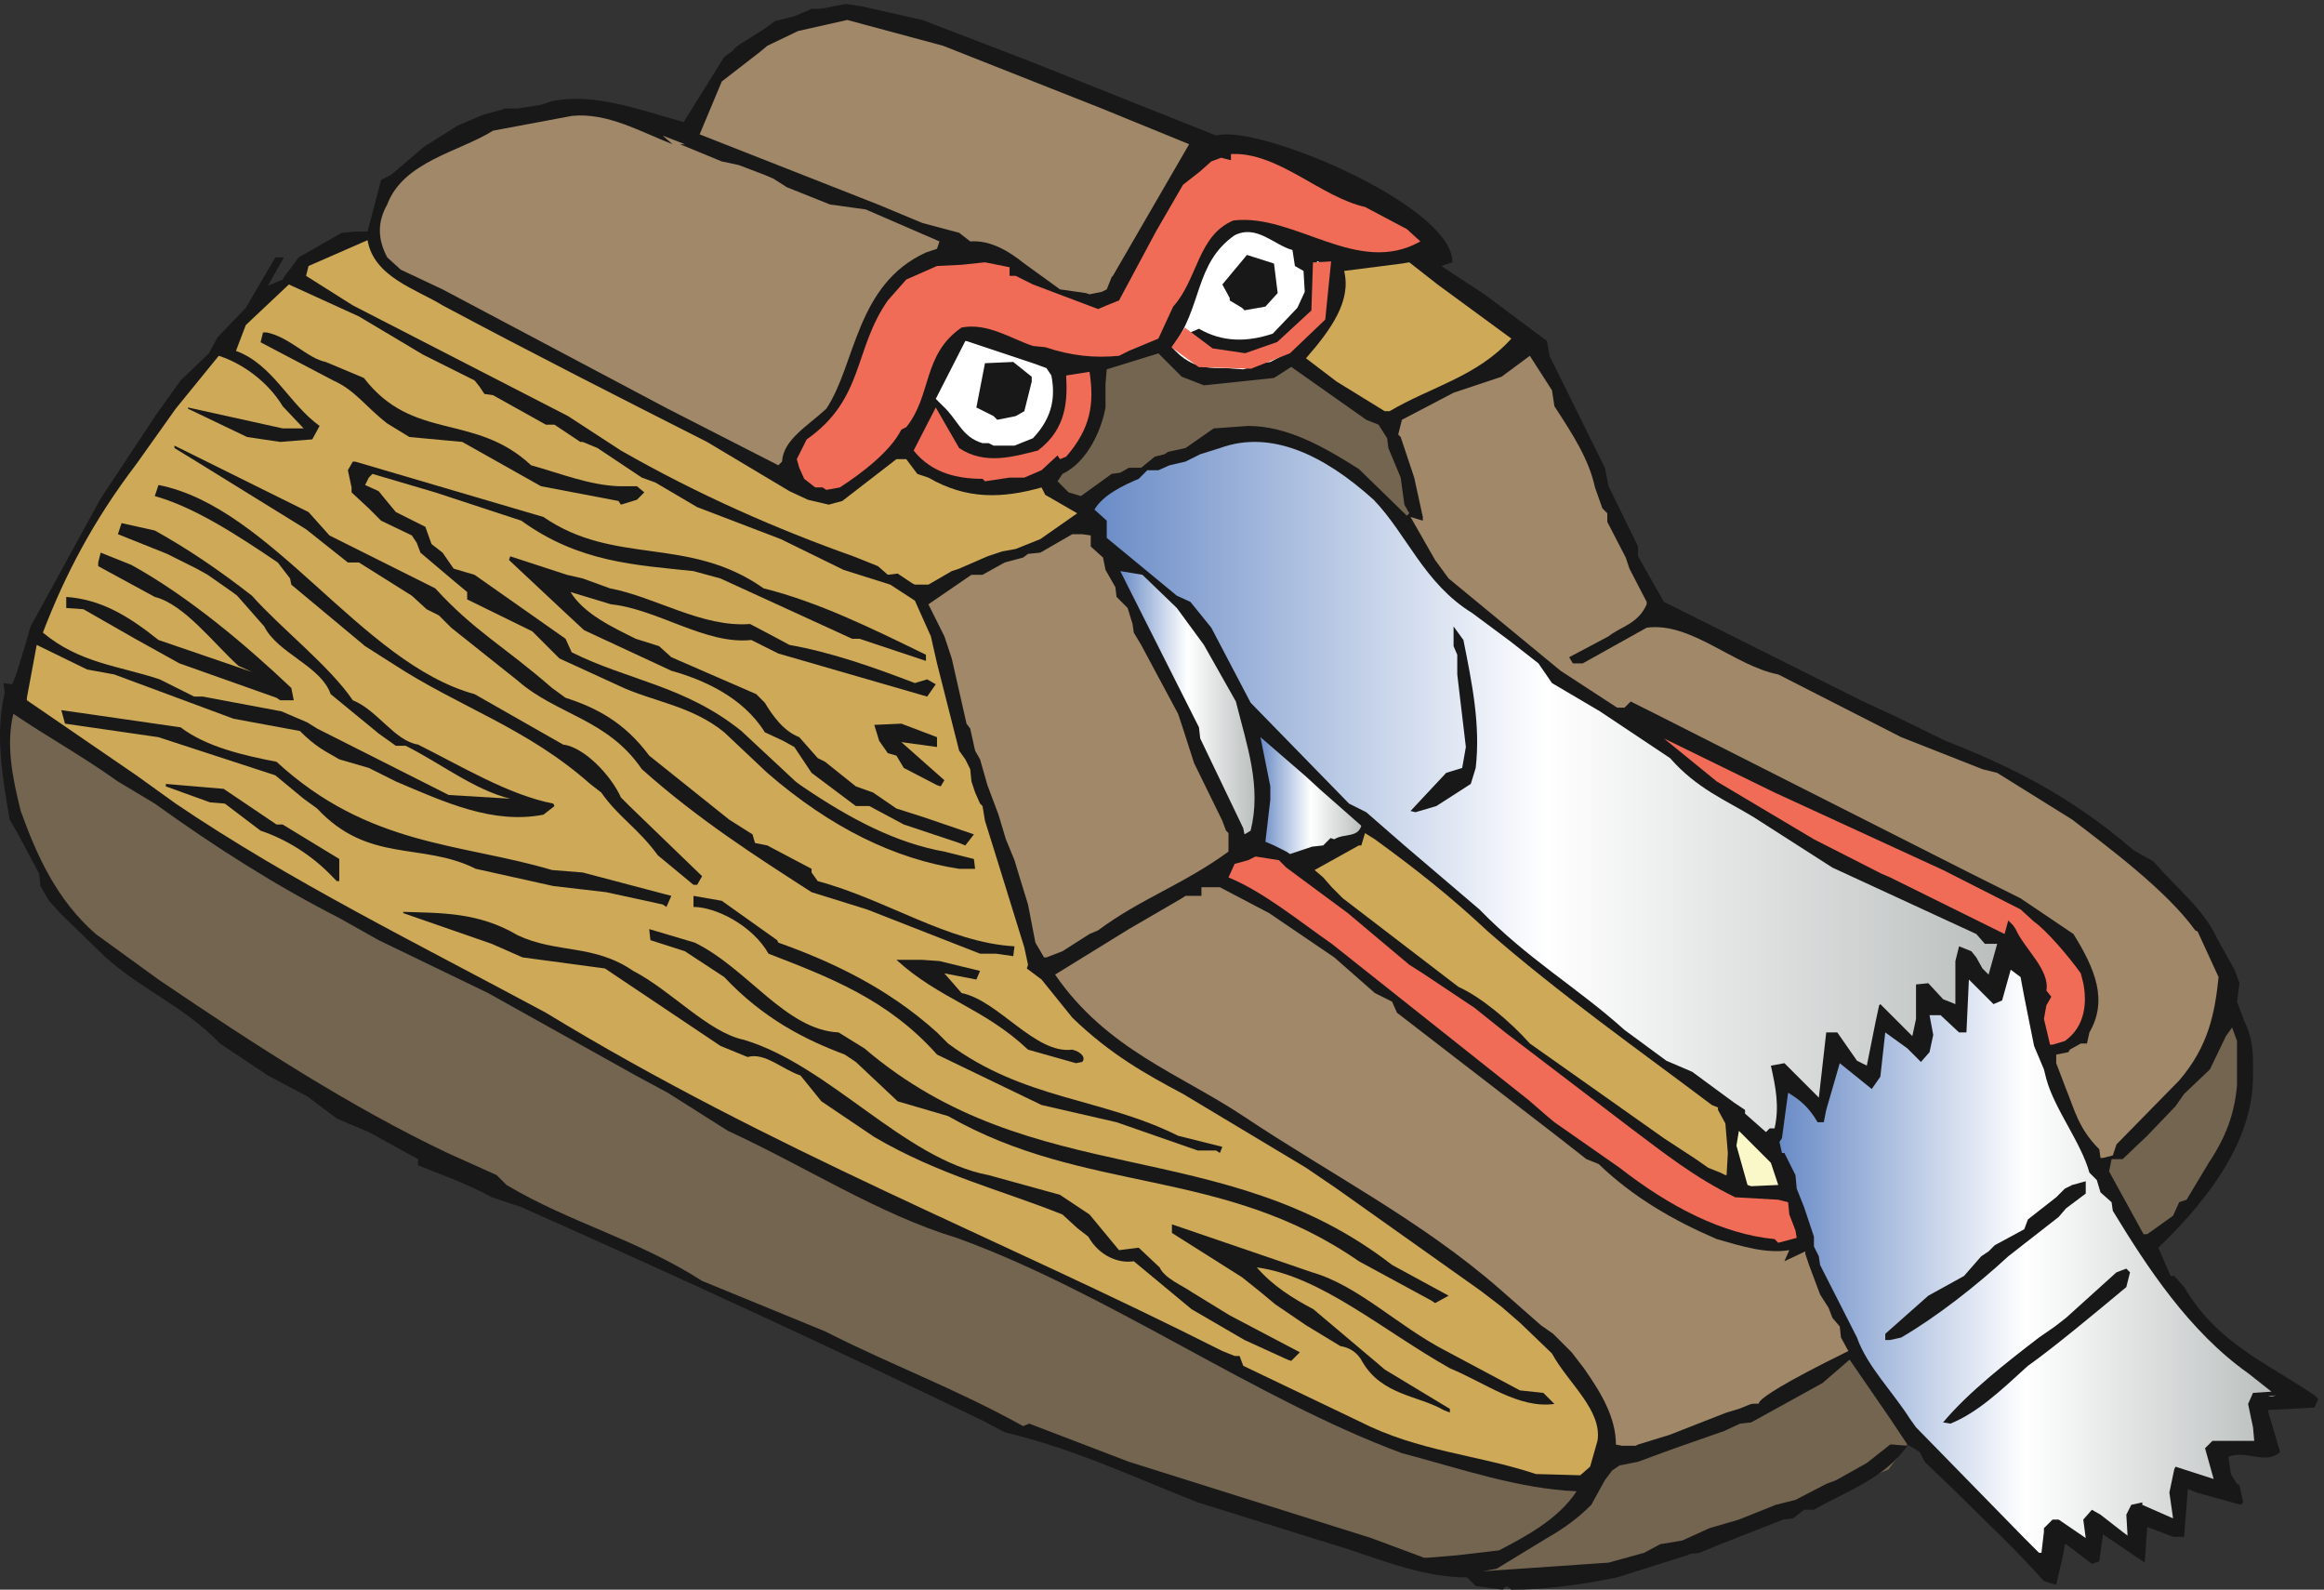 <svg xmlns="http://www.w3.org/2000/svg" xml:space="preserve" width="688.048" height="470.537"><rect width="100%" height="100%" fill="#333333" stroke="none"/><defs><linearGradient x1="0" y1="-64.885" x2="109.512" y2="-64.885" gradientUnits="userSpaceOnUse" gradientTransform="matrix(10 0 0 10 3961.2 1379.82)" spreadMethod="pad" id="a"><stop style="stop-opacity:1;stop-color:#698bc6" offset="0"/><stop style="stop-opacity:1;stop-color:#fff" offset=".5"/><stop style="stop-opacity:1;stop-color:#babfbe" offset="1"/></linearGradient><linearGradient x1="0" y1="-76.798" x2="200.954" y2="-76.798" gradientUnits="userSpaceOnUse" gradientTransform="matrix(10 0 0 10 2436.25 2554.38)" spreadMethod="pad" id="b"><stop style="stop-opacity:1;stop-color:#698bc6" offset="0"/><stop style="stop-opacity:1;stop-color:#fff" offset=".5"/><stop style="stop-opacity:1;stop-color:#babfbe" offset="1"/></linearGradient><linearGradient x1="0" y1="-13.005" x2="22.45" y2="-13.005" gradientUnits="userSpaceOnUse" gradientTransform="matrix(10 0 0 10 2805.85 1897.27)" spreadMethod="pad" id="c"><stop style="stop-opacity:1;stop-color:#698bc6" offset="0"/><stop style="stop-opacity:1;stop-color:#fff" offset=".5"/><stop style="stop-opacity:1;stop-color:#babfbe" offset="1"/></linearGradient><linearGradient x1="0" y1="-29.294" x2="29.894" y2="-29.294" gradientUnits="userSpaceOnUse" gradientTransform="matrix(10 0 0 10 2493.74 2266.87)" spreadMethod="pad" id="d"><stop style="stop-opacity:1;stop-color:#698bc6" offset="0"/><stop style="stop-opacity:1;stop-color:#fff" offset=".5"/><stop style="stop-opacity:1;stop-color:#babfbe" offset="1"/></linearGradient></defs><path d="m3594.28 282.961-109.3-118.801-203.14-133.058 95.04-9.5 357.58 58.207 469.27 187.703 43.95 59.398-122.36 196.02-226.91-137.801-304.13-102.168" style="fill:#746551;fill-opacity:1;fill-rule:evenodd;stroke:none" transform="matrix(.133 0 0 -.133 0 470.533)"/><path d="m3345.2-.031-60.23 8.222-19.17 19.16c-90.35 0-175.22 32.848-265.57 62.97l-334.01 104.038c-153.31 60.231-271.04 117.723-429.83 156.051l-46.54 24.641C1850.36 539.32 1505.39 698.109 1160.43 851.43l-65.71 21.902c-60.23 32.848-117.72 52.02-164.259 71.18v13.687l-109.52 60.231-71.179 30.12-65.711 49.28-87.61 46.54-90.339 60.24-16.43 10.95c-82.129 84.87-172.481 117.72-257.352 194.38l-98.558 95.82-24.641 27.38-19.172 32.85-2.738 27.38-46.54 87.61-19.16 32.86c-16.429 95.82-32.859 191.64-10.948 281.99l-2.743 21.9 19.16-2.74 8.22 19.17 21.902 71.18 10.949 38.33 156.051 284.73 123.199 186.17 54.762 76.66 62.968 60.23 19.16 35.59 62.969 65.71 65.711 112.25h19.172l-35.602-62.97 32.86 13.69 2.742 5.48 32.848 43.8 19.16 10.95 76.66 43.81 30.121 2.74h27.379l30.109 114.98 21.903 10.95 73.929 62.97 73.918 46.55 57.49 24.64 41.07 10.95 5.47 2.74h30.12l52.02 8.21 24.64 8.21c93.08 19.17 194.38-19.16 292.94-46.54l90.35 145.1 19.16 13.69c2.74 10.95 60.24 38.33 93.09 65.71l43.8 10.95 38.33 16.43h19.17l57.49 10.95 35.59-5.48 134.15-30.11 235.46-90.35 418.88-167.01c90.35 27.38 528.4-156.05 525.66-281.99l-24.64-8.21 95.82-62.97 139.63-104.04 5.47-32.85 123.2-249.14 8.22-41.07 65.71-134.15v-21.9l57.49-101.3 443.52-221.76 71.19-32.86 112.25-54.75c139.62-54.76 276.51-120.47 418.88-243.67l43.8-24.64c57.5-65.71 112.25-106.77 142.37-172.48l38.33-68.45 10.95-30.11-5.48-41.07 16.43-43.8c21.9-43.81 19.17-82.14 19.17-123.2 0-131.42-84.88-260.101-210.82-380.558l27.38-62.973h8.22l21.9-24.64c73.92-125.938 186.17-169.739 290.21-240.918l8.21-8.223-8.21-19.156h-2.74l-101.3-5.481 27.38-93.082c-30.12-30.121-76.66 5.473-114.99-10.949l5.48-38.328 13.68-21.91 5.48-2.731 2.74-13.691 5.47-24.641-5.47-5.48-98.56 27.383-19.17 8.207-8.21-106.77h-24.64l-57.5 21.903-5.47-79.403-93.09 62.973-8.21-60.23-16.43-5.473-57.49 43.801h-2.74l-2.74-19.16-16.42-71.188-27.38 8.219C4475.91 101.27 4432.1 139.602 4352.71 219l-68.45 65.699-10.95 21.91-27.38 16.422-38.33 57.5-90.34 131.41-60.23-52.019-158.8-87.613-24.64-2.727-35.59-16.434-54.75-19.168-54.76-19.16-82.13-30.121-41.07-8.211-16.43-10.949-16.43-21.898-30.11-54.762c-30.12-30.109-60.23-52.02-98.56-73.918l-112.25-68.442-30.12-5.48 279.26 19.16 79.39 21.91 35.6 19.161 49.28 8.21 60.23 27.379 65.7 19.172 82.14 32.848 43.8 10.953 68.45 35.59 21.9 8.219 68.45 38.328 52.01 41.062h5.48l32.85-2.73c-52.01-73.93-136.89-101.301-208.07-142.371h-21.9l-24.64-19.16-21.9-2.739-139.63-54.761-46.54-19.16-21.91-2.739-5.47-2.742-156.06-49.277c-82.13-16.43-158.79-27.383-235.45-27.383l-10.95 8.222-8.21-8.222" style="fill:#191818;fill-opacity:1;fill-rule:evenodd;stroke:none" transform="matrix(.133 0 0 -.133 0 470.533)"/><path d="m3169.98 71.16-117.73 43.801-539.34 169.738-221.77 84.879-13.69-5.476c-153.31 84.867-295.68 136.886-440.78 210.808l-273.78 112.25c-145.1 93.09-292.95 128.68-435.31 213.551l-21.9 21.898-109.52 49.282C782.621 1073.19 566.332 1212.82 352.781 1357.92l-139.629 101.3c-87.609 76.66-131.41 175.22-167 273.78-19.172 76.66-32.863 147.84-16.43 216.29 76.661-52.02 147.841-90.35 232.708-150.58l82.14-49.28c136.891-98.56 271.039-183.44 410.672-254.62l87.61-49.28 243.658-117.72 328.54-183.44 71.18-38.33 134.15-84.87c172.48-79.389 336.75-186.17 509.23-238.19 334.02-120.46 665.29-358.652 991.09-479.109 134.15-35.59 260.09-79.402 388.77-84.871-41.07-62.969-114.99-101.301-172.49-131.422l-93.08-10.95-65.71-5.468h-8.21" style="fill:#746551;fill-opacity:1;fill-rule:evenodd;stroke:none" transform="matrix(.133 0 0 -.133 0 470.533)"/><path d="m4538.88 82.11-32.86 32.851-240.92 246.398-13.69 19.172c-38.33 60.227-95.82 117.719-117.73 180.688l-82.13 161.531-2.74 19.168-10.95 21.902v21.899l-21.9 65.711-16.43 41.07-2.74 30.109-24.64 49.282h-5.47l-5.48 24.64 5.48 8.219 13.69 101.29c27.37-16.42 46.54-32.85 65.7-65.7h13.69l5.48 27.38 30.11 104.03 71.19-57.49 19.16 27.38 10.95 98.56 49.28-35.59 30.12-30.12 19.16 21.9 8.22 38.33-8.22 43.81h24.64l41.07-38.33h16.43l5.47 117.72 43.81-43.8 10.95-10.95 19.16 8.21 19.17 68.44 21.9-16.42 8.21-43.81 21.91-109.51 21.9-52.02 5.48-21.9c19.16-68.44 76.65-139.629 95.82-208.07l16.42-16.43 8.22-27.379 24.64-21.902 2.74-19.16c76.65-125.938 169.74-268.309 301.15-361.391l52.02-41.07-41.06-2.738-10.96-24.641 10.96-52.02 2.73-30.109h-93.08l-16.43-16.43 19.17-68.449-84.88 27.379-2.73-5.469-10.95-52.023 8.21-57.488-68.45 30.109v5.48l-24.64-5.48-10.95-21.899 2.74-46.539-10.95 8.207-49.28 38.332-19.17 10.95-19.16-21.899 5.47-41.07-60.23 41.07h-13.69l-19.16-19.172v-8.211l-5.48-46.539h-5.47" style="fill:url(#a);fill-opacity:1;fill-rule:evenodd;stroke:none" transform="matrix(.133 0 0 -.133 0 470.533)"/><path d="M3419.12 257.328c-131.42 43.801-260.09 49.281-394.25 117.723L2767.52 498.25l-8.21 21.898h-10.95l-27.38 10.961C2217.22 785.719 1718.94 977.371 1215.19 1284c-284.729 153.32-569.46 292.95-824.081 465.43L303.5 1812.4l-243.66 167v5.48l21.902 117.72 112.25-54.75 60.231-10.95 265.566-98.56 147.844-27.38c35.59-35.59 54.75-43.81 87.609-62.97l65.699-19.17 60.239-30.11c109.511-46.54 216.28-95.82 328.53-73.92l24.64 19.16-2.74 5.48c-98.56 19.16-202.59 82.13-301.149 131.41-52.02 8.22-90.352 76.66-145.109 98.56-52.02 76.66-161.532 161.53-224.5 232.72-73.922 57.49-142.36 104.03-216.282 145.1l-73.918 16.43-8.222-24.64 109.519-43.81 65.703-32.85 24.637-13.69 54.762-38.33 10.949-8.21 60.23-68.45c30.122-60.23 125.942-87.61 147.84-150.58l106.782-87.61 38.328-27.38h21.902c76.66-38.32 153.318-98.56 232.708-117.72l-136.888 8.21-292.941 147.84-21.91 13.69-57.488 24.64-175.223 32.86h-19.16l-60.231 30.11-16.429 8.22c-90.348 30.11-177.957 35.59-260.09 104.03 49.281 128.68 112.25 249.14 208.07 375.08l87.609 123.2 95.821 117.73c52.019-16.43 109.511-57.5 142.371-112.25l46.539-49.28h-46.539L418.492 2631v-2.74l131.41-62.97 73.918-10.95 68.45 5.48h2.742l16.418 30.11c-68.438 49.28-104.028 136.89-186.168 167.01l21.898 57.49 95.832 90.35 156.047-71.18 142.371-84.87 114.99-57.5 10.95-13.69 10.95-16.42 19.16-2.74 117.73-65.71h19.16l57.5-38.33h5.47l32.86-13.69 98.56-65.71 30.11-10.95 93.09-54.75 186.17-71.19 139.63-68.44 104.03-32.85 54.76-35.6 35.59-79.39 13.69-60.23 49.28-194.39 13.69-19.16 10.95-21.9 2.74-27.38 8.21-24.64 10.95-24.64 5.48-5.48 5.47-32.85 27.38-87.61 60.23-194.39 8.22-38.32-2.74-8.22 32.85-24.64 68.45-84.87c84.87-82.13 164.26-125.94 246.4-169.74l273.78-164.271 68.44-46.539 320.33-227.242 46.54-35.59 41.07-35.59 71.18-68.449c35.59-65.711 112.25-125.938 101.3-194.379l-16.43-57.5-21.9-19.16-95.82 2.738h-2.74" style="fill:#cda958;fill-opacity:1;fill-rule:evenodd;stroke:none" transform="matrix(.133 0 0 -.133 0 470.533)"/><path d="m3610.76 320.301-13.69 2.73c0 60.227-32.85 114.989-71.18 169.75l-27.38 35.59-41.06 41.07-27.38 19.161L3339.72 668c-175.22 153.309-375.08 254.609-572.2 386.03-139.63 93.08-303.89 147.84-418.88 314.84l164.27 101.3 117.72 68.45 8.21 5.47h35.6v19.17h41.06l109.51-57.5 145.11-98.56 90.35-79.39 38.32-19.17 10.96-24.64 358.65-276.52 62.97-49.281 27.38-10.949c76.65-73.922 167-125.941 262.82-167 57.5-16.43 109.52-32.859 161.53-24.641l-10.95-24.64 46.55 21.902v-5.48l8.21-24.641 24.64-65.699 19.16-30.121 8.22-21.899 16.42-19.172 2.74-24.64 16.43-30.11c-295.68-145.109-156.06-112.25-216.29-117.73l-27.38-10.949-27.37-8.211-49.28-19.168-76.66-30.11-71.18-21.91-5.48-2.73h-30.12" style="fill:#a08869;fill-opacity:1;fill-rule:evenodd;stroke:none" transform="matrix(.133 0 0 -.133 0 470.533)"/><path d="M4325.33 372.309c57.49 68.449 142.37 134.16 213.55 188.91l35.59 24.64 24.64 19.172 112.25 101.297 21.9 8.211 8.22-8.211-8.22-32.859c-65.71-54.75-164.27-136.891-219.02-175.219-62.97-57.492-112.25-104.031-172.48-128.672l-16.43 2.731m-1111.55 27.382c-57.49 32.86-136.89 32.86-180.69 106.778-10.95 21.902-30.12 32.851-49.28 35.59l-76.66 46.543-68.45 46.539-32.85 27.379-41.07 32.851-156.05 98.57v19.161l312.11-106.774c104.03-30.117 191.64-120.469 298.42-175.219l164.27-87.609 52.01-5.48 24.64-24.641c-79.39-10.949-153.31 46.539-232.71 79.402-150.58 84.867-287.47 205.328-429.83 224.5 35.59-41.07 79.39-68.453 125.94-93.09l139.62-117.722 19.17-16.43 145.1-87.609v-8.211l-13.69 5.472" style="fill:#191818;fill-opacity:1;fill-rule:evenodd;stroke:none" transform="matrix(.133 0 0 -.133 0 470.533)"/><path d="m5048.11 429.809 19.16 2.742-10.95-2.742h-8.21" style="fill:#fff;fill-opacity:1;fill-rule:evenodd;stroke:none" transform="matrix(.133 0 0 -.133 0 470.533)"/><path d="m2866.08 511.941-95.82 43.809-117.73 68.441-128.67 106.778c-32.86-5.481-76.66 10.949-101.3 54.75l-24.64 19.172L2365.06 835c-136.89 54.762-273.78 87.609-418.88 172.48l-117.72 79.4-46.55 57.49c-41.06 13.69-79.39 52.02-117.72 41.07l-60.23 24.64-257.36 172.48-183.43 24.64-68.45 30.12-197.118 68.44v2.74c82.14-2.74 167.008 0 254.618-52.02 87.61-41.06 169.74-19.16 257.35-79.39 84.87-43.81 167.01-136.89 246.4-153.32 191.65-57.49 355.92-265.571 544.83-301.161l158.79-43.8L2425.3 835l65.7-79.391 43.81 5.469 46.54-43.797c10.95-24.64 52.02-41.07 71.18-54.761l84.88-52.02 156.05-82.129-19.16-19.172-8.22 2.742m1330.57 43.809v13.691l95.83 84.868 79.39 43.8 38.33 43.809 16.43 10.953 13.69 13.688 65.7 35.589 8.22 21.903 62.97 49.277 19.16 19.172 16.43 8.211 30.11 8.207v-27.379l-43.8-32.848-16.43-19.16-112.25-87.613c-71.18-65.707-158.79-134.16-238.19-180.699l-24.64-5.469h-10.95M3186.4 643.359l-161.53 87.61c-303.89 210.812-607.79 147.84-914.42 323.061l-112.25 32.85-93.09 87.61-24.64 16.43c-87.61 32.85-180.69 79.39-268.3 172.48l-87.61 57.49-76.66 24.64-2.74 24.64 101.3-30.11c117.73-57.5 202.6-194.39 320.32-199.86l57.5-35.59c375.08-320.329 796.7-188.91 1174.51-481.86l125.94-68.441-30.11-16.43-8.22 5.48" style="fill:#191818;fill-opacity:1;fill-rule:evenodd;stroke:none" transform="matrix(.133 0 0 -.133 0 470.533)"/><path d="M3950.25 780.25c-114.99 10.949-232.71 71.18-344.96 158.789l-145.11 101.301-16.42 13.69-41.07 35.59-438.05 347.7c-71.18 49.28-150.58 114.99-229.97 147.84l13.69 30.12 30.11 8.21 5.48 2.74 10.95 5.47 52.02-8.21 16.42-16.43 136.89-101.3 136.89-114.98 30.12-19.17 114.99-76.66 68.44-54.75 276.52-210.81c76.66-57.499 145.1-112.249 235.45-156.062l95.82-5.469 21.91-5.48L3983.1 835l13.69-35.59 2.74-16.43-41.07-10.949-8.21 8.219" style="fill:#f06c57;fill-opacity:1;fill-rule:evenodd;stroke:none" transform="matrix(.133 0 0 -.133 0 470.533)"/><path d="m4771.59 791.199-76.66 139.629 5.48 27.371h24.64l54.75 52.021 62.97 65.71 19.17 27.38 57.49 54.75 35.59 73.92 13.69 19.17 10.95-30.12v-98.56c-5.47-62.97-24.64-114.99-62.97-172.482l-49.28-82.129-16.42-5.48-13.69-30.121-57.5-41.059h-8.21" style="fill:#746551;fill-opacity:1;fill-rule:evenodd;stroke:none" transform="matrix(.133 0 0 -.133 0 470.533)"/><path d="m3890.02 900.711-24.64 87.609 5.47 32.85 71.19-71.182 16.42-49.277-60.23-2.742-8.21 2.742" style="fill:#faf7c8;fill-opacity:1;fill-rule:evenodd;stroke:none" transform="matrix(.133 0 0 -.133 0 470.533)"/><path d="m3829.79 928.09-27.38 10.949-27.38 19.16-71.18 46.551-298.42 210.81c-43.81 49.28-109.51 104.03-158.79 125.94l-257.36 197.12-24.64 24.64-19.16 21.9-19.17 16.43 98.56 54.75h5.48l8.21 27.38 21.91-13.69c90.34-65.71 167-125.94 251.87-205.33 156.06-136.89 342.23-268.31 498.28-386.03l13.69-5.48v-5.47l16.43-30.12 5.47-65.709-2.73-49.282h-2.74l-10.95 5.481" style="fill:#cda958;fill-opacity:1;fill-rule:evenodd;stroke:none" transform="matrix(.133 0 0 -.133 0 470.533)"/><path d="m4675.77 960.941-2.74 19.168c-46.54 46.541-54.76 87.611-73.92 134.151l-21.9 57.49v19.17l27.38 5.47 2.73 5.48 24.64 13.69h13.69l5.48 24.64c41.07 71.18 13.69 139.62-35.59 219.02l-117.73 79.4-114.99 57.49-698.14 353.18-54.75 27.38-13.69-13.69h-16.43l-125.94 82.13-249.14 205.34-30.11 41.06-54.76 95.83 27.38-8.22v8.22l-19.16 87.6-30.12 90.35-5.48 5.48 8.22 32.85 114.99 60.23 49.28 16.43 57.49 19.16 62.97 46.55 49.28-76.66 5.47-35.59c41.07-62.97 76.66-117.73 90.35-180.7l16.43-46.54 10.95-10.95v-19.17l41.07-79.39 8.21-24.64 38.33-73.92v-5.48c-19.16-43.8-57.49-49.28-84.87-71.18l-87.61-46.54 8.21-13.69h21.9l142.37 79.39c98.56 13.69 194.38-84.87 292.94-104.03l273.78-139.63 180.7-71.18 32.85-8.22 167.01-104.03c82.13-62.97 210.81-158.8 273.78-246.41l5.47-2.73 46.55-101.3c-8.22-79.4-21.91-153.32-87.61-229.98l-139.63-142.361-8.21-24.641-21.91-5.477h-5.47" style="fill:#a08869;fill-opacity:1;fill-rule:evenodd;stroke:none" transform="matrix(.133 0 0 -.133 0 470.533)"/><path d="M2707.29 977.371h-41.07l-180.69 62.969-167.01 38.33-232.71 112.25c-109.51 123.2-240.93 172.48-375.08 224.5-35.59 62.97-117.73 104.03-167.01 104.03v24.64l62.97-10.95 123.2-87.61 2.74-5.47c114.99-41.07 240.93-98.56 353.18-199.86l24.64-24.64c169.74-125.94 342.22-120.47 511.97-205.34l98.56-24.642-5.48-13.687-8.21 5.48" style="fill:#191818;fill-opacity:1;fill-rule:evenodd;stroke:none" transform="matrix(.133 0 0 -.133 0 470.533)"/><path d="m3931.09 1018.43-46.55 41.07v8.22l-24.64 16.42-93.08 68.45-57.5 24.64-93.08 68.44c-106.77 95.83-213.55 156.06-323.06 268.31l-167.01 142.36-84.87 73.92-38.33 19.17-219.02 224.5-87.61 167-46.54 57.5-30.12 13.69-156.05 128.67v38.33l-27.38 24.64c19.16 32.86 65.7 54.76 98.56 68.45l19.16 19.16h24.64l24.64 10.95 35.59 8.22 32.86 16.42 43.8 13.69c112.25 41.07 229.98-13.69 342.23-114.99 73.92-76.65 112.25-186.17 219.02-251.87l84.87-62.97 62.97-49.28 30.12-43.81 106.77-62.97 156.06-104.03c60.23-68.45 123.2-93.09 186.17-131.42l175.22-112.25 320.32-147.84 19.17-21.9h27.37l-19.16-68.45-13.69 13.69-13.69 24.64-10.95 13.69-27.38 10.95-8.21-32.85v-95.82l-27.38 10.95-32.85 35.59-27.38-2.74v-76.66l-8.22-38.33-71.18 71.19-2.74-2.74-8.21-38.33-19.16-95.82-21.91 10.95-43.8 62.97h-24.64l-16.43-145.11-76.66 76.66-30.11-5.47c10.95-49.28 19.16-90.35 8.21-139.63h-10.95l-8.21-8.22" style="fill:url(#b);fill-opacity:1;fill-rule:evenodd;stroke:none" transform="matrix(.133 0 0 -.133 0 470.533)"/><path d="m2395.18 1171.75-106.77 30.12c-98.56 93.08-197.13 112.25-292.95 199.86h57.49l38.33-2.74 90.35-21.9-8.21-19.17-71.18 13.69 38.32-43.8c82.14-16.43 164.27-136.89 246.41-125.94 21.9-5.48 30.11-19.17 21.9-27.38l-13.69-2.74" style="fill:#191818;fill-opacity:1;fill-rule:evenodd;stroke:none" transform="matrix(.133 0 0 -.133 0 470.533)"/><path d="m4563.52 1212.82-13.69 57.49 5.48 30.12 10.95 19.16-10.95 13.69c8.21 46.54-49.29 93.09-68.45 136.89l-5.48 8.22-10.95 10.95-8.21-30.12-254.62 125.94-19.16 8.21-150.58 76.66-216.29 128.68-117.72 95.82 246.4-120.46 375.08-172.48 172.48-87.61 30.12-27.38c27.38-19.17 76.66-76.66 104.03-114.99l5.48-21.9c8.21-41.07 5.47-95.82-41.07-128.68l-27.38-8.21h-5.47" style="fill:#f06c57;fill-opacity:1;fill-rule:evenodd;stroke:none" transform="matrix(.133 0 0 -.133 0 470.533)"/><path d="M4544.35 1319.59h2.74-2.74" style="fill:#fff;fill-opacity:1;fill-rule:evenodd;stroke:none" transform="matrix(.133 0 0 -.133 0 470.533)"/><path d="m4544.35 1333.28 2.74-2.74-2.74 2.74m-134.15 68.45 10.95-2.74-10.95 2.74" style="fill:#191818;fill-opacity:1;fill-rule:evenodd;stroke:none" transform="matrix(.133 0 0 -.133 0 470.533)"/><path d="m2324 1407.2-19.17 32.86-16.42 84.87-21.91 71.18-8.21 27.38-19.16 46.54-16.43 54.76-24.64 65.7-16.43 57.5-10.95 19.16-10.95 49.28-8.21 10.95-32.86 145.11-16.42 49.28-35.6 71.18 95.83 65.71h24.64l49.28 27.38 41.06 10.95 10.96 8.21 27.37 2.74 71.19 41.07h21.9l19.16-2.74v-24.64l27.38-24.64 5.48-27.38 21.9-38.33 2.74-21.9 24.64-24.64 10.95-35.59 2.74-19.17 16.42-27.38 82.14-153.31 10.95-32.86 24.64-76.65 62.97-128.68 8.21-21.9 5.48-5.48v-41.07c-101.3-73.92-194.39-104.03-290.21-175.22l-19.16-8.21-60.24-38.33-35.59-13.69H2324" style="fill:#a08869;fill-opacity:1;fill-rule:evenodd;stroke:none" transform="matrix(.133 0 0 -.133 0 470.533)"/><path d="m2181.63 1415.42-251.88 98.56-123.2 38.33c-123.2 79.39-251.87 161.53-377.81 273.78-76.66 112.25-188.91 120.46-276.52 197.12l-147.84 117.72-27.38 27.38-27.379 13.69-32.851 30.12-117.727 73.92h-24.641l-93.082 73.92-243.668 150.58-49.281 30.11v5.48l298.422-147.84 46.539-52.02 235.461-117.73c87.607-95.82 153.307-128.67 260.087-221.76l30.11-21.9c68.45-21.9 131.42-54.76 186.17-128.68l177.96-142.36 52.02-32.86 5.47-19.16 27.38-5.48 98.56-52.02v-8.21l13.69-19.16c153.32-41.07 290.21-136.89 438.05-145.11l-2.74-21.9-38.33 5.48h-35.59m-706.35 109.51-125.94 27.38-117.73 13.68-172.48 38.33c-120.458 60.24-238.189 10.96-353.169 134.16l-30.121 21.9-62.969 52.02-260.09 84.87-208.07 30.11-8.219 30.12 265.571-38.33c57.488-43.8 142.367-62.97 213.546-76.66 205.332-188.91 410.671-180.69 613.271-240.92l68.44-5.48 197.12-52.02-10.95-24.64-8.21 5.48m68.44 43.8-79.39 65.71c-43.81 60.23-87.61 84.87-125.94 139.63l-24.64 19.16c-142.37 125.94-290.21 169.75-440.789 268.31l-60.231 38.33-164.269 136.89-2.731 13.69-27.378 35.59c-93.09 62.97-186.172 123.2-273.782 147.84l8.211 24.64c251.879-49.28 451.739-396.98 703.619-465.43l197.12-112.25c46.54-5.47 106.77-68.44 128.67-117.72l19.17-19.17 161.53-156.05-10.95-19.17h-8.22m-802.169 16.43c-46.539 49.28-104.039 84.87-161.531 104.04l-79.399 60.23-32.851 2.74-98.559 35.59v5.47l128.672-10.95 117.726-79.39h13.692l125.941-76.66v-49.28h-5.48l-8.211 8.21m1393.539 19.16c-142.37 21.91-284.73 90.35-427.1 213.55l-95.82 90.35c-73.92 60.23-161.53 68.45-235.45 104.04l-131.42 60.23-60.23 60.23-145.1 71.18v16.43l-32.86 27.38-71.18 60.23-8.207 21.9-10.953 16.43-68.45 32.85-27.379 27.38-38.32 35.59v10.95l-8.219 38.33 10.95 19.17h5.48l418.878-123.2c158.79-109.52 323.06-41.07 490.07-158.8 120.46-30.11 238.19-87.61 361.39-147.84v-13.69l-147.84 49.28h-16.43l-292.94 134.16-60.24 16.42c-128.67 13.69-254.61 19.17-383.29 112.25l-191.637 62.97-139.633 41.07-8.219-8.22-8.211-16.42 30.122-13.69 24.64-30.12 13.688-16.42 65.703-32.86 13.687-38.33 24.641-19.16 24.639-35.59 46.55-13.69 202.59-142.37 13.69-30.11c125.94-62.97 251.88-73.92 377.82-175.22l120.46-112.25 10.95-8.22c112.25-76.65 213.55-128.67 320.33-147.84l65.7-16.42 2.74-21.91h-35.59" style="fill:#191818;fill-opacity:1;fill-rule:evenodd;stroke:none" transform="matrix(.133 0 0 -.133 0 470.533)"/><path d="m2863.34 1642.65-27.37 13.69-19.17 8.22 10.95 93.08v30.12l-21.9 109.51 101.3-87.61 32.85-30.12 90.35-79.39c-8.21-27.38-38.33-16.43-60.23-30.12l-8.22 2.74-16.42-16.43-24.64-2.74-49.28-16.42-8.22 5.47" style="fill:url(#c);fill-opacity:1;fill-rule:evenodd;stroke:none" transform="matrix(.133 0 0 -.133 0 470.533)"/><path d="m2135.09 1661.82-123.2 41.07-76.66 41.06h-30.12l-98.56 73.92-38.33 57.5-24.64 13.69-41.06 19.16c-49.28 79.4-139.63 117.73-208.08 136.89l-194.38 90.35-38.33 35.59-128.68 120.46 2.74 8.22 125.94-41.07 35.59-8.21 60.23-21.91c101.3-19.16 205.34-87.61 312.11-79.39l52.02-27.38 35.59-19.17c93.09-16.42 186.17-49.28 279.26-84.87l27.38 8.22 19.16-10.96-19.16-27.37-331.28 95.82-60.23 30.12c-101.3-10.96-208.07 68.44-312.11 79.39l-90.35 27.38c30.12-49.28 95.83-79.4 145.11-104.04l52.02-16.42 27.37-24.64 188.91-82.14 19.17-19.16c16.42-27.38 41.06-62.97 76.65-76.66l41.07-46.54 16.43-8.22 68.44-54.75 38.33-13.69 52.02-35.59 60.23-19.17 112.25-38.33-19.16-24.64-13.69 5.48" style="fill:#191818;fill-opacity:1;fill-rule:evenodd;stroke:none" transform="matrix(.133 0 0 -.133 0 470.533)"/><path d="m2770.26 1680.98-2.74 13.69-95.82 199.86-2.74 24.64-175.22 347.7 49.28-8.21 76.66-73.92 60.23-82.14 71.18-125.93c24.64-98.57 57.5-188.91 32.86-287.47l-13.69-8.22" style="fill:url(#d);fill-opacity:1;fill-rule:evenodd;stroke:none" transform="matrix(.133 0 0 -.133 0 470.533)"/><path d="m3139.86 1733 79.4 84.87 35.59 10.95 8.21 46.55-19.16 161.53v43.8l-8.21 19.17v43.8l21.9-30.11c19.16-95.83 38.33-188.91 27.38-284.74l-10.96-35.59-76.65-49.28-46.55-13.69-10.95 2.74m-1054.05 57.49-73.92 38.33-16.43 27.38-19.16 5.48-19.17 27.38-10.95 35.59 60.23 2.73 79.4-30.11v-21.9l-79.4 10.95 95.83-84.87-8.22-13.69-8.21 2.73m2206.67 120.47 16.42-2.74-16.42 2.74m-3676.871 73.92-216.289 76.66-98.558 54.75L185.77 2182l-38.321 2.74v24.64c76.653-5.48 136.891-41.07 205.332-95.82l208.071-71.19-30.11 13.69c-54.762 49.28-120.472 136.89-186.172 153.32l-125.937 68.44v8.22l5.469 21.9 68.449-27.38c128.679-71.18 254.609-177.96 355.91-273.78l5.48-27.38H623.82l-8.211 5.48" style="fill:#191818;fill-opacity:1;fill-rule:evenodd;stroke:none" transform="matrix(.133 0 0 -.133 0 470.533)"/><path d="m2031.05 2239.49-32.85 21.91-21.9-2.74-21.91 19.16-54.75 21.91c-169.75 60.23-344.96 136.89-517.45 235.45l-117.72 76.65-479.118 246.41-104.032 65.7 5.473 21.91 131.418 57.49c13.691-82.13 109.512-109.51 167-145.1 199.859-106.78 394.249-205.34 588.629-303.9l183.43-109.51 41.07-19.17 46.54-10.95 30.12 8.22 120.46 93.08h21.9l24.64-32.85 24.64-8.22c84.88-49.28 164.27-46.54 251.88-21.9l8.22-16.42 71.18-41.07-82.14-57.5-54.75-21.9-30.12-5.47-32.85-10.95-62.97-27.38-16.43-5.48-52.02-30.11h-30.11l-5.48 2.73" style="fill:#cda958;fill-opacity:1;fill-rule:evenodd;stroke:none" transform="matrix(.133 0 0 -.133 0 470.533)"/><path d="m3131.65 2390.07-106.78 104.04c-82.13 52.02-161.53 95.82-246.4 95.82l-76.66-5.47-62.97-43.81-38.32-8.21-8.22-5.48-21.9-5.47-30.12-24.64h-27.37l-19.17-10.95-19.16-2.74-68.45-49.28-27.38 8.21-24.64 24.64 10.95 16.43c57.5 27.38 87.61 101.3 95.83 147.84v52.02l2.74 32.85 114.98 35.59 52.02-52.02 49.28-19.16 156.06 16.43 38.33 24.64 167-117.73 27.38-10.95 19.16-30.12 2.74-21.9 27.38-65.71 8.21-60.23 10.95-19.16-5.47-5.48" style="fill:#746551;fill-opacity:1;fill-rule:evenodd;stroke:none" transform="matrix(.133 0 0 -.133 0 470.533)"/><path d="m1376.72 2422.93-172.48 32.85-175.22 98.56-117.727 10.95-49.281 30.12c-49.282 38.33-71.18 73.92-120.461 95.82L580.02 2776.1l5.472 21.91h8.219c52.019-10.96 90.34-57.5 131.41-65.71l84.871-35.59c109.52-142.37 246.408-76.66 372.338-194.39 68.45-19.16 128.68-43.8 194.39-46.54h41.07l16.42-13.69-16.42-16.43-35.6-10.95-5.47 8.22" style="fill:#191818;fill-opacity:1;fill-rule:evenodd;stroke:none" transform="matrix(.133 0 0 -.133 0 470.533)"/><path d="M1831.19 2453.04h-16.42l-24.64 19.17-10.96 24.64-5.47 19.16 21.9 43.81c128.68 90.34 104.04 199.86 180.7 309.37l41.06 46.54 68.45 30.12 54.75 2.73 52.02 5.48 54.76-10.95v-19.17h13.69l38.33-19.16 145.1-54.76 19.17 8.22 27.37 10.95 82.14 153.32 60.23 104.03 38.33 30.12 24.64 21.89 21.9 8.22 21.9-5.47v-5.48 19.17c104.04 5.47 199.86-95.83 298.42-117.73l93.09-49.28 30.11-27.38c-139.62-79.39-279.25 62.97-416.14 46.55-79.4-32.86-79.4-131.42-134.15-191.65l-32.86-71.18-65.7-27.38-21.91-10.95c-54.75-5.48-106.77 0-164.26 19.16l-27.38 2.74c-49.28 16.43-101.3 52.02-158.8 41.07-87.61-60.23-65.7-150.58-123.2-221.77l-10.95-5.47c-24.64-49.28-90.35-98.56-136.89-128.68l-30.11-5.47-8.22 5.47" style="fill:#f06c57;fill-opacity:1;fill-rule:evenodd;stroke:none" transform="matrix(.133 0 0 -.133 0 470.533)"/><path d="M2187.11 2472.21c-52.02 0-112.25 10.95-153.32 62.97l49.28 95.82 52.02-90.35c57.49-38.33 120.46-19.16 175.22-5.47 65.71 49.28 65.71 114.98 62.97 167l52.02 8.22c10.95-71.19 2.73-125.94-52.02-188.91l-13.69-5.48-5.48 8.22-35.59-32.86-19.16-8.21-19.17-8.22h-32.85l-54.76-8.21-5.47 5.48" style="fill:#f06c57;fill-opacity:1;fill-rule:evenodd;stroke:none" transform="matrix(.133 0 0 -.133 0 470.533)"/><path d="m1732.63 2502.32-246.4 125.94-501.019 265.57-93.078 43.8-30.121 27.38c-21.903 41.07-21.903 79.4 0 117.73 35.59 95.82 161.528 117.72 235.448 164.26l175.22 32.86c79.4 8.21 153.32-35.59 224.5-62.97l-21.9 19.16 49.28-19.16h-10.95l93.08-38.33 13.69-2.74 24.64-5.47 57.5-21.91 19.16-8.21 30.12-19.16 95.83-38.33 79.4-10.95 164.26-71.19-5.47-16.42-24.64-8.22c-156.06-71.18-156.06-249.14-221.77-347.7-41.07-38.33-95.83-68.44-98.56-117.72l-8.22-8.22" style="fill:#a08869;fill-opacity:1;fill-rule:evenodd;stroke:none" transform="matrix(.133 0 0 -.133 0 470.533)"/><path d="M2200.8 2551.6h-13.69c-46.55 13.69-54.76 52.02-87.61 82.14l-16.43 16.42 65.71 128.68h2.74l147.84-49.28 30.11-10.95 10.95-16.43c8.22-43.8 5.48-90.35-41.06-139.63l-41.07-16.42h-46.54l-10.95 5.47" style="fill:#fff;fill-opacity:1;fill-rule:evenodd;stroke:none" transform="matrix(.133 0 0 -.133 0 470.533)"/><path d="m2211.75 2611.83-38.33 19.17 19.16 98.56 62.97 2.74 41.07-32.86v-10.95l-16.43-65.7-19.16-10.96-41.07-8.21-8.21 8.21" style="fill:#191818;fill-opacity:1;fill-rule:evenodd;stroke:none" transform="matrix(.133 0 0 -.133 0 470.533)"/><path d="m3082.37 2622.79-106.78 65.7-68.44 52.02c57.49 65.71 101.3 128.68 84.87 194.39l128.68 16.42 16.42 2.74 62.97-49.28 164.27-120.46c-76.66-84.88-177.96-106.78-271.04-161.53h-10.95" style="fill:#cda958;fill-opacity:1;fill-rule:evenodd;stroke:none" transform="matrix(.133 0 0 -.133 0 470.533)"/><path d="M2718.24 2718.61c-35.59 0-71.18 2.74-109.51 46.54 68.44 87.61 49.28 186.17 139.63 249.14 49.28 24.64 87.61-21.9 128.67-32.85l5.48-35.59 19.16-10.95 2.74-46.55-16.43-35.59-54.75-57.49c-57.5-19.17-112.25-19.17-164.27 10.95l-19.16-8.21c19.16-38.33 52.01-41.07 84.87-52.02 68.44 0 153.31 19.16 188.91 106.77l10.95 41.07-2.74 62.97 24.64-10.95v-2.74l-10.95-114.99-57.5-52.02-13.68-19.16-46.55-24.64-21.9-2.74-2.74-2.74-35.59-10.95-38.33 2.74h-10.95" style="fill:#fff;fill-opacity:1;fill-rule:evenodd;stroke:none" transform="matrix(.133 0 0 -.133 0 470.533)"/><path d="m2764.78 2852.76-27.37 16.43v5.47l-16.43 30.12 54.75 65.71 60.24-19.17 8.21-65.7-27.38-30.12-46.54-8.21-5.48 5.47" style="fill:#191818;fill-opacity:1;fill-rule:evenodd;stroke:none" transform="matrix(.133 0 0 -.133 0 470.533)"/><path d="m2417.08 2885.62-57.49 8.21-79.4 57.49c-41.06 32.86-79.39 52.02-120.46 49.28l-24.64 19.17-82.14 21.9-98.56 41.07-396.98 156.05 49.28 117.73 84.88 65.7 16.42 13.69 68.45 32.86 109.51 24.64 213.55-57.5 353.17-139.62 194.39-79.4-169.75-292.95-2.73-2.73-10.95-27.38-10.96-5.48-27.37-5.47-8.22 2.74" style="fill:#a08869;fill-opacity:1;fill-rule:evenodd;stroke:none" transform="matrix(.133 0 0 -.133 0 470.533)"/><path d="m2637.58 2808.79-29.7-43.96 60.59-43.95 116.42-3.57 86.73 34.46 78.4 74.84 13.07 129.49-40.39-2.37-3.56-106.92-76.04-70.1-71.28-24.94-72.46 10.69-61.78 46.33" style="fill:#f06c57;fill-opacity:1;fill-rule:evenodd;stroke:none" transform="matrix(.133 0 0 -.133 0 470.533)"/></svg>

